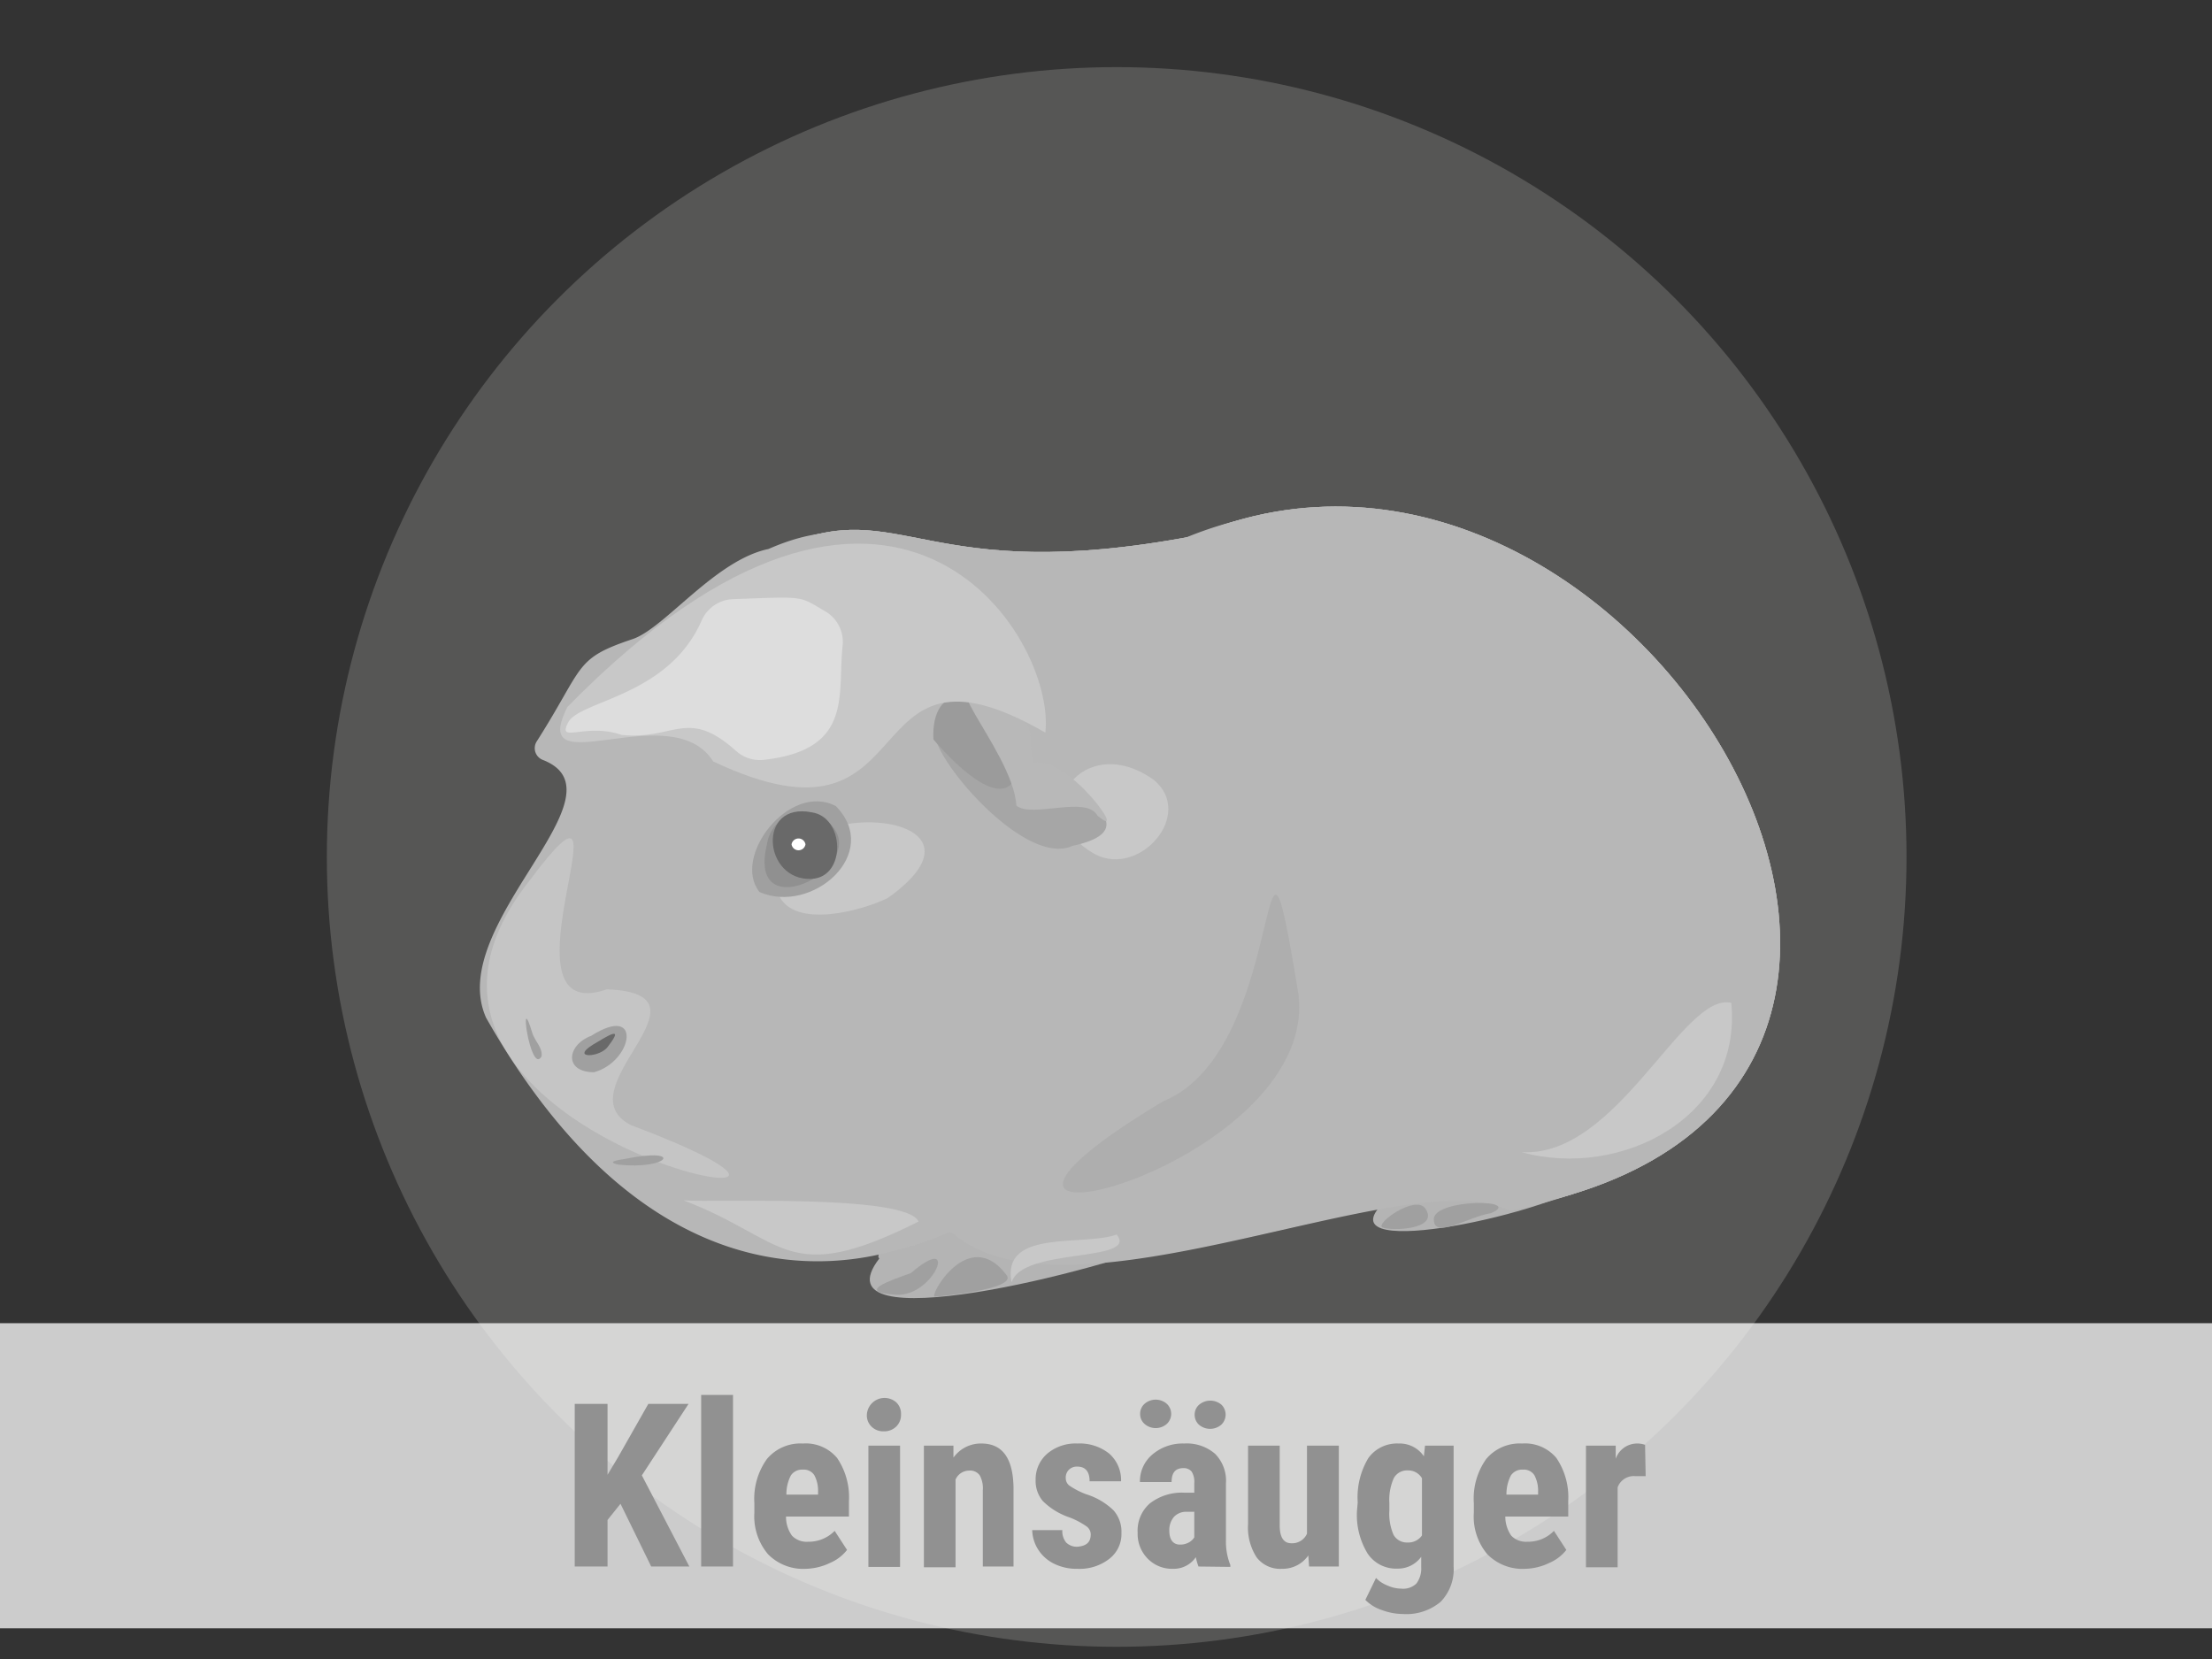 <svg xmlns="http://www.w3.org/2000/svg" viewBox="0 0 116 87"><rect x="0" y="0" width="116" height="87" fill="#333333" stroke="none"/><g data-name="Ebene 1"><circle cx="58.56" cy="44.94" r="41.42" fill="#aeacaa" opacity=".29"/><path d="M46.11 66c-3.4 4.41 11.58.69 15.72-1.1C63.19 59 45 64.8 46.11 66ZM72.73 62.91c-3.72 3.32 8 .91 10.75-.94 1.74-5.78-9.17-1.13-11.15 1.17" fill="#b4b4b4"/><path d="M28.41 39.43c6.32 1.36-4.51 8.62-2.2 13.74 9 15.79 19.85 13.41 24.26 11.1 5.92 5.7 24.12-3.75 29.41-1 29-5.84 5.5-44.88-17.28-35.16-14.17 2.69-15.34-2.21-21.6.55-2.8.59-6.05 5-7.14 4.74-2.81 1.9-2.45 1.29-5.45 6.03Z" fill="#b7b7b7"/><path d="M28.41 39.43c6.32 1.36-4.51 8.62-2.2 13.74 9 15.79 19.85 13.41 24.26 11.1 5.92 5.7 24.12-3.75 29.41-1 29-5.84 5.5-44.88-17.28-35.16-14.17 2.69-15.34-2.21-21.6.55-2.8.59-6.05 5-7.14 4.74-2.81 1.9-2.45 1.29-5.45 6.03Z" fill="#b7b7b7"/><path d="M28.41 39.43c6.32 1.36-4.51 8.62-2.2 13.74 9 15.79 19.85 13.41 24.26 11.1 5.92 5.7 24.12-3.75 29.41-1 29-5.84 5.5-44.88-17.28-35.16-14.17 2.69-15.34-2.21-21.6.55-2.8.59-6.05 5-7.14 4.74-2.81 1.9-2.45 1.29-5.45 6.03Z" fill="#b7b7b7"/><path d="M28.16 38.86a.66.66 0 0 0 .33 1c4.53 1.81-5.18 8.63-3 13.51 8.72 15.36 19.26 13.53 23.89 11.29a.63.63 0 0 1 .69.1c6.16 5 23.48-3.78 28.91-1.35a.74.74 0 0 0 .39.05C108 57.44 84.65 18.67 62 28.27h-.12c-14.11 2.64-15.29-2.24-21.58.52-2.8.58-5.46 4.18-7.14 4.73-3.07 1.03-2.49 1.39-5 5.34Z" fill="#b7b7b7"/><path d="M33.08 59c-3.62-1.89 4.83-6.87-1.25-7.12-6.15 2.15 1.82-13.56-4.06-5.7C16.81 60 50.62 65.61 33.08 59Z" fill="#d9d9d9" opacity=".42"/><path d="M31 54.32c2.71-1.72 2.2 1.35.15 1.91-1.6-.01-1.42-1.43-.15-1.91Z" fill="#a0a0a0"/><path d="M31.1 54.78c.64-.37 1.72-1.11.79.09-.39.6-2.02.67-.79-.09Z" fill="#696969"/><path d="M27.93 54.22c.14.39.54.75.47 1.18-.59 1.03-1.25-3.82-.47-1.18Z" fill="#a0a0a0"/><path d="M60.52 40.91c2.13 1.78-.72 5.09-3.07 3.9-3.87-2.13-.64-6.58 3.07-3.9Z" fill="#c8c8c8"/><path d="M49.92 38.36c-3.27-1.51 3.25 7.39 6.32 6 5.92-1.26-4.63-5.22-6.32-6Z" fill="#a6a6a6"/><path d="M48.17 64.06c-.63-1.44-10.65-1-12.32-1.11 5.4 2.05 5.35 4.61 12.32 1.11Z" fill="#c8c8c8"/><path d="M32.75 60.78c3.15-.65 2.34.59-.33.29-.68-.14.06-.25.33-.29Z" fill="#a0a0a0"/><path d="M53.13 37.78c1 4.52-1 4.67-4.18 1-.15-3.07 2.52-2.78 4.18-1Z" fill="#9b9b9b"/><path d="M52.86 37.33c1.76.71.93 1.51 1.35 2.67 1.85-.38 5.06 4.21 3.35 2.78-.59-1.09-3.41.14-4.26-.53-.17-3-5.53-8.25-.44-4.92Z" fill="#b8b8b8"/><path d="M54.82 38.42c.57-5.05-8-18.76-25.06-1.35-2.16 4.24 5.45-.63 7.64 2.86 11.48 5.43 7.02-7.51 17.42-1.51ZM44.7 40.9l-.31-.25ZM79.79 60.42c5.22 1.44 11.59-1.86 11-7.83-2.54-.59-5.96 8.13-11 7.83Z" fill="#c8c8c8"/><path d="M52.78 66.86c-2-2.65-4.12 1.19-3.75 1.14-.03 0 4.39-.36 3.75-1.14Z" fill="#a0a0a0"/><path d="M47.77 66.76c-1 .37-3 1-.76 1.14 1.99.1 3.34-3.36.76-1.14ZM74.74 63.37c-.52-.73-2.66.81-2.24 1s3.03.13 2.24-1ZM78.19 63.62c1.77-.75-3-.77-3 .32s1.81-.14 3-.32Z" fill="#a0a0a0"/><path d="M46.56 47.09c6.81-4.85-6.68-5.65-5.73-.16.84 1.83 4.44.8 5.73.16Z" fill="#c8c8c8"/><path d="M43.83 42.27c2.44 2.48-1.23 5.71-4 4.51-1.47-1.84 1.56-5.78 4-4.51Z" fill="#a0a0a0"/><path d="M40.22 44.28a2 2 0 0 1 2.34-1.68c4.65 1.99-3.56 6.71-2.34 1.68Z" fill="#909090"/><path d="M42.56 42.6c-2.87-.57-2.55 3.61 0 3.49 1.84-.09 1.74-3.26 0-3.49Z" fill="#696969"/><path d="M42.24 44.28a.37.37 0 0 1-.73 0 .37.37 0 0 1 .73 0Z" fill="#fff"/><path d="M40.12 39.84c4.64-.55 3.79-3.42 4.07-6a1.85 1.85 0 0 0-.91-1.78c-1.41-.82-1-.78-4.84-.64a1.87 1.87 0 0 0-1.64 1.11c-1.74 4-6.4 4.2-7 5.35s.89 0 2.8.66c2.79.28 3.44-1.45 6 .84a1.87 1.87 0 0 0 1.52.46Z" fill="#ddd"/><path d="M58.56 64.74c-1.74.64-6.07-.32-5.51 2.51.54-1.85 6.7-1.03 5.51-2.51Z" fill="#c8c8c8"/><path d="M61 57.75c6.7-2.71 4.9-19 7.09-5.62 1.18 9.37-22.58 14.92-7.09 5.62Z" fill="#aeaeae"/><path fill="#fff" opacity=".75" d="M0 69.39h116v16H0z"/><g fill="#919191"><path d="m32.54 78.86-.68.85v2.44h-1.72v-8.53h1.72v3.72l.55-.92 1.59-2.8h2.11l-2.45 3.75 2.49 4.78h-2ZM38.44 82.15h-1.67v-9h1.67ZM42.28 82.27a2.59 2.59 0 0 1-2-.76 3.07 3.07 0 0 1-.72-2.18v-.51a3.57 3.57 0 0 1 .66-2.31 2.29 2.29 0 0 1 1.88-.81 2.14 2.14 0 0 1 1.8.76 3.67 3.67 0 0 1 .62 2.26v.81h-3.3a1.69 1.69 0 0 0 .31 1 1.06 1.06 0 0 0 .85.32 1.89 1.89 0 0 0 1.39-.57l.65 1a2.24 2.24 0 0 1-.89.68 3.09 3.09 0 0 1-1.25.31Zm-1-3.89h1.62v-.15a1.74 1.74 0 0 0-.19-.86.65.65 0 0 0-.61-.3.7.7 0 0 0-.63.31 2.13 2.13 0 0 0-.23 1ZM45.46 74.17a.93.93 0 0 1 1.54-.63.82.82 0 0 1 .25.63.85.85 0 0 1-.24.63.9.9 0 0 1-.66.26.87.87 0 0 1-.66-.26.82.82 0 0 1-.23-.63Zm1.74 8h-1.66v-6.36h1.66ZM50 75.81v.63a1.76 1.76 0 0 1 1.47-.74c1.09 0 1.65.76 1.68 2.29v4.16h-1.61v-4a1.42 1.42 0 0 0-.16-.78.62.62 0 0 0-.57-.25.78.78 0 0 0-.7.47v4.6h-1.66v-6.38ZM57.2 80.45a.53.53 0 0 0-.2-.39 4.11 4.11 0 0 0-.9-.48 3.64 3.64 0 0 1-1.41-.86 1.63 1.63 0 0 1-.38-1.11 1.77 1.77 0 0 1 .6-1.37 2.29 2.29 0 0 1 1.59-.54 2.48 2.48 0 0 1 1.67.53 1.85 1.85 0 0 1 .62 1.45h-1.65c0-.51-.22-.77-.65-.77a.59.59 0 0 0-.43.16.58.58 0 0 0-.17.46.49.49 0 0 0 .18.37 4.12 4.12 0 0 0 .89.46 3.58 3.58 0 0 1 1.43.84 1.68 1.68 0 0 1 .42 1.19 1.64 1.64 0 0 1-.64 1.36 2.53 2.53 0 0 1-1.67.52 2.65 2.65 0 0 1-1.23-.27 2.06 2.06 0 0 1-.84-.76 2 2 0 0 1-.3-1h1.58a.94.94 0 0 0 .2.65.79.79 0 0 0 .62.22c.47-.05.67-.25.67-.66ZM62.85 82.15a3.2 3.2 0 0 1-.14-.49 1.4 1.4 0 0 1-1.2.61 1.78 1.78 0 0 1-1.32-.53 1.84 1.84 0 0 1-.53-1.36 1.89 1.89 0 0 1 .64-1.54 2.74 2.74 0 0 1 1.83-.56h.5v-.51a1 1 0 0 0-.14-.6.54.54 0 0 0-.43-.18c-.42 0-.62.24-.62.73h-1.66a1.83 1.83 0 0 1 .66-1.45 2.44 2.44 0 0 1 1.66-.57 2.26 2.26 0 0 1 1.62.54 2 2 0 0 1 .57 1.55v3a3.29 3.29 0 0 0 .23 1.28v.1Zm-3.06-8a.7.7 0 0 1 .24-.54.89.89 0 0 1 1.15 0 .72.72 0 0 1 0 1.07.89.89 0 0 1-1.15 0 .69.69 0 0 1-.24-.52ZM61.88 81a.92.92 0 0 0 .46-.11.76.76 0 0 0 .29-.27v-1.34h-.4a.87.87 0 0 0-.66.26 1.06 1.06 0 0 0-.25.73c0 .46.19.73.56.73Zm.77-6.81a.68.68 0 0 1 .24-.53.91.91 0 0 1 1.16 0 .73.73 0 0 1 0 1.05.9.9 0 0 1-1.18 0 .71.71 0 0 1-.22-.55ZM68.61 81.57a1.64 1.64 0 0 1-1.38.7 1.55 1.55 0 0 1-1.33-.6 2.88 2.88 0 0 1-.45-1.75v-4.11h1.66V80c0 .62.21.93.61.93a.85.85 0 0 0 .82-.5v-4.62h1.67v6.34h-1.56ZM71.2 78.79a4 4 0 0 1 .56-2.33 1.85 1.85 0 0 1 1.58-.76 1.53 1.53 0 0 1 1.33.67l.06-.56h1.5v6.34a2.45 2.45 0 0 1-.68 1.85 2.8 2.8 0 0 1-2 .64 3.18 3.18 0 0 1-1.09-.21 2.15 2.15 0 0 1-.86-.53l.56-1.15a1.66 1.66 0 0 0 .61.4 1.77 1.77 0 0 0 .71.16 1 1 0 0 0 .8-.27 1.32 1.32 0 0 0 .25-.86v-.54a1.5 1.5 0 0 1-1.24.62 1.79 1.79 0 0 1-1.57-.79 3.89 3.89 0 0 1-.56-2.22Zm1.66.42a2.77 2.77 0 0 0 .22 1.28.8.8 0 0 0 .73.4.87.87 0 0 0 .76-.37v-3a.84.84 0 0 0-.75-.41.79.79 0 0 0-.73.41 2.79 2.79 0 0 0-.23 1.3ZM80 82.27a2.59 2.59 0 0 1-2-.76 3.06 3.06 0 0 1-.71-2.18v-.51a3.57 3.57 0 0 1 .65-2.31 2.29 2.29 0 0 1 1.88-.81 2.14 2.14 0 0 1 1.8.76 3.67 3.67 0 0 1 .62 2.26v.81h-3.3a1.76 1.76 0 0 0 .31 1 1.07 1.07 0 0 0 .85.32 1.87 1.87 0 0 0 1.39-.57l.65 1a2.24 2.24 0 0 1-.89.68 3.05 3.05 0 0 1-1.25.31Zm-1-3.89h1.66v-.15a1.74 1.74 0 0 0-.19-.86.65.65 0 0 0-.61-.3.7.7 0 0 0-.63.31 2.13 2.13 0 0 0-.23 1ZM86.3 77.41h-.55a.9.9 0 0 0-.92.59v4.19h-1.66v-6.38h1.56v.69a1.19 1.19 0 0 1 1.08-.8 1.2 1.2 0 0 1 .46.07Z"/></g></g></svg>